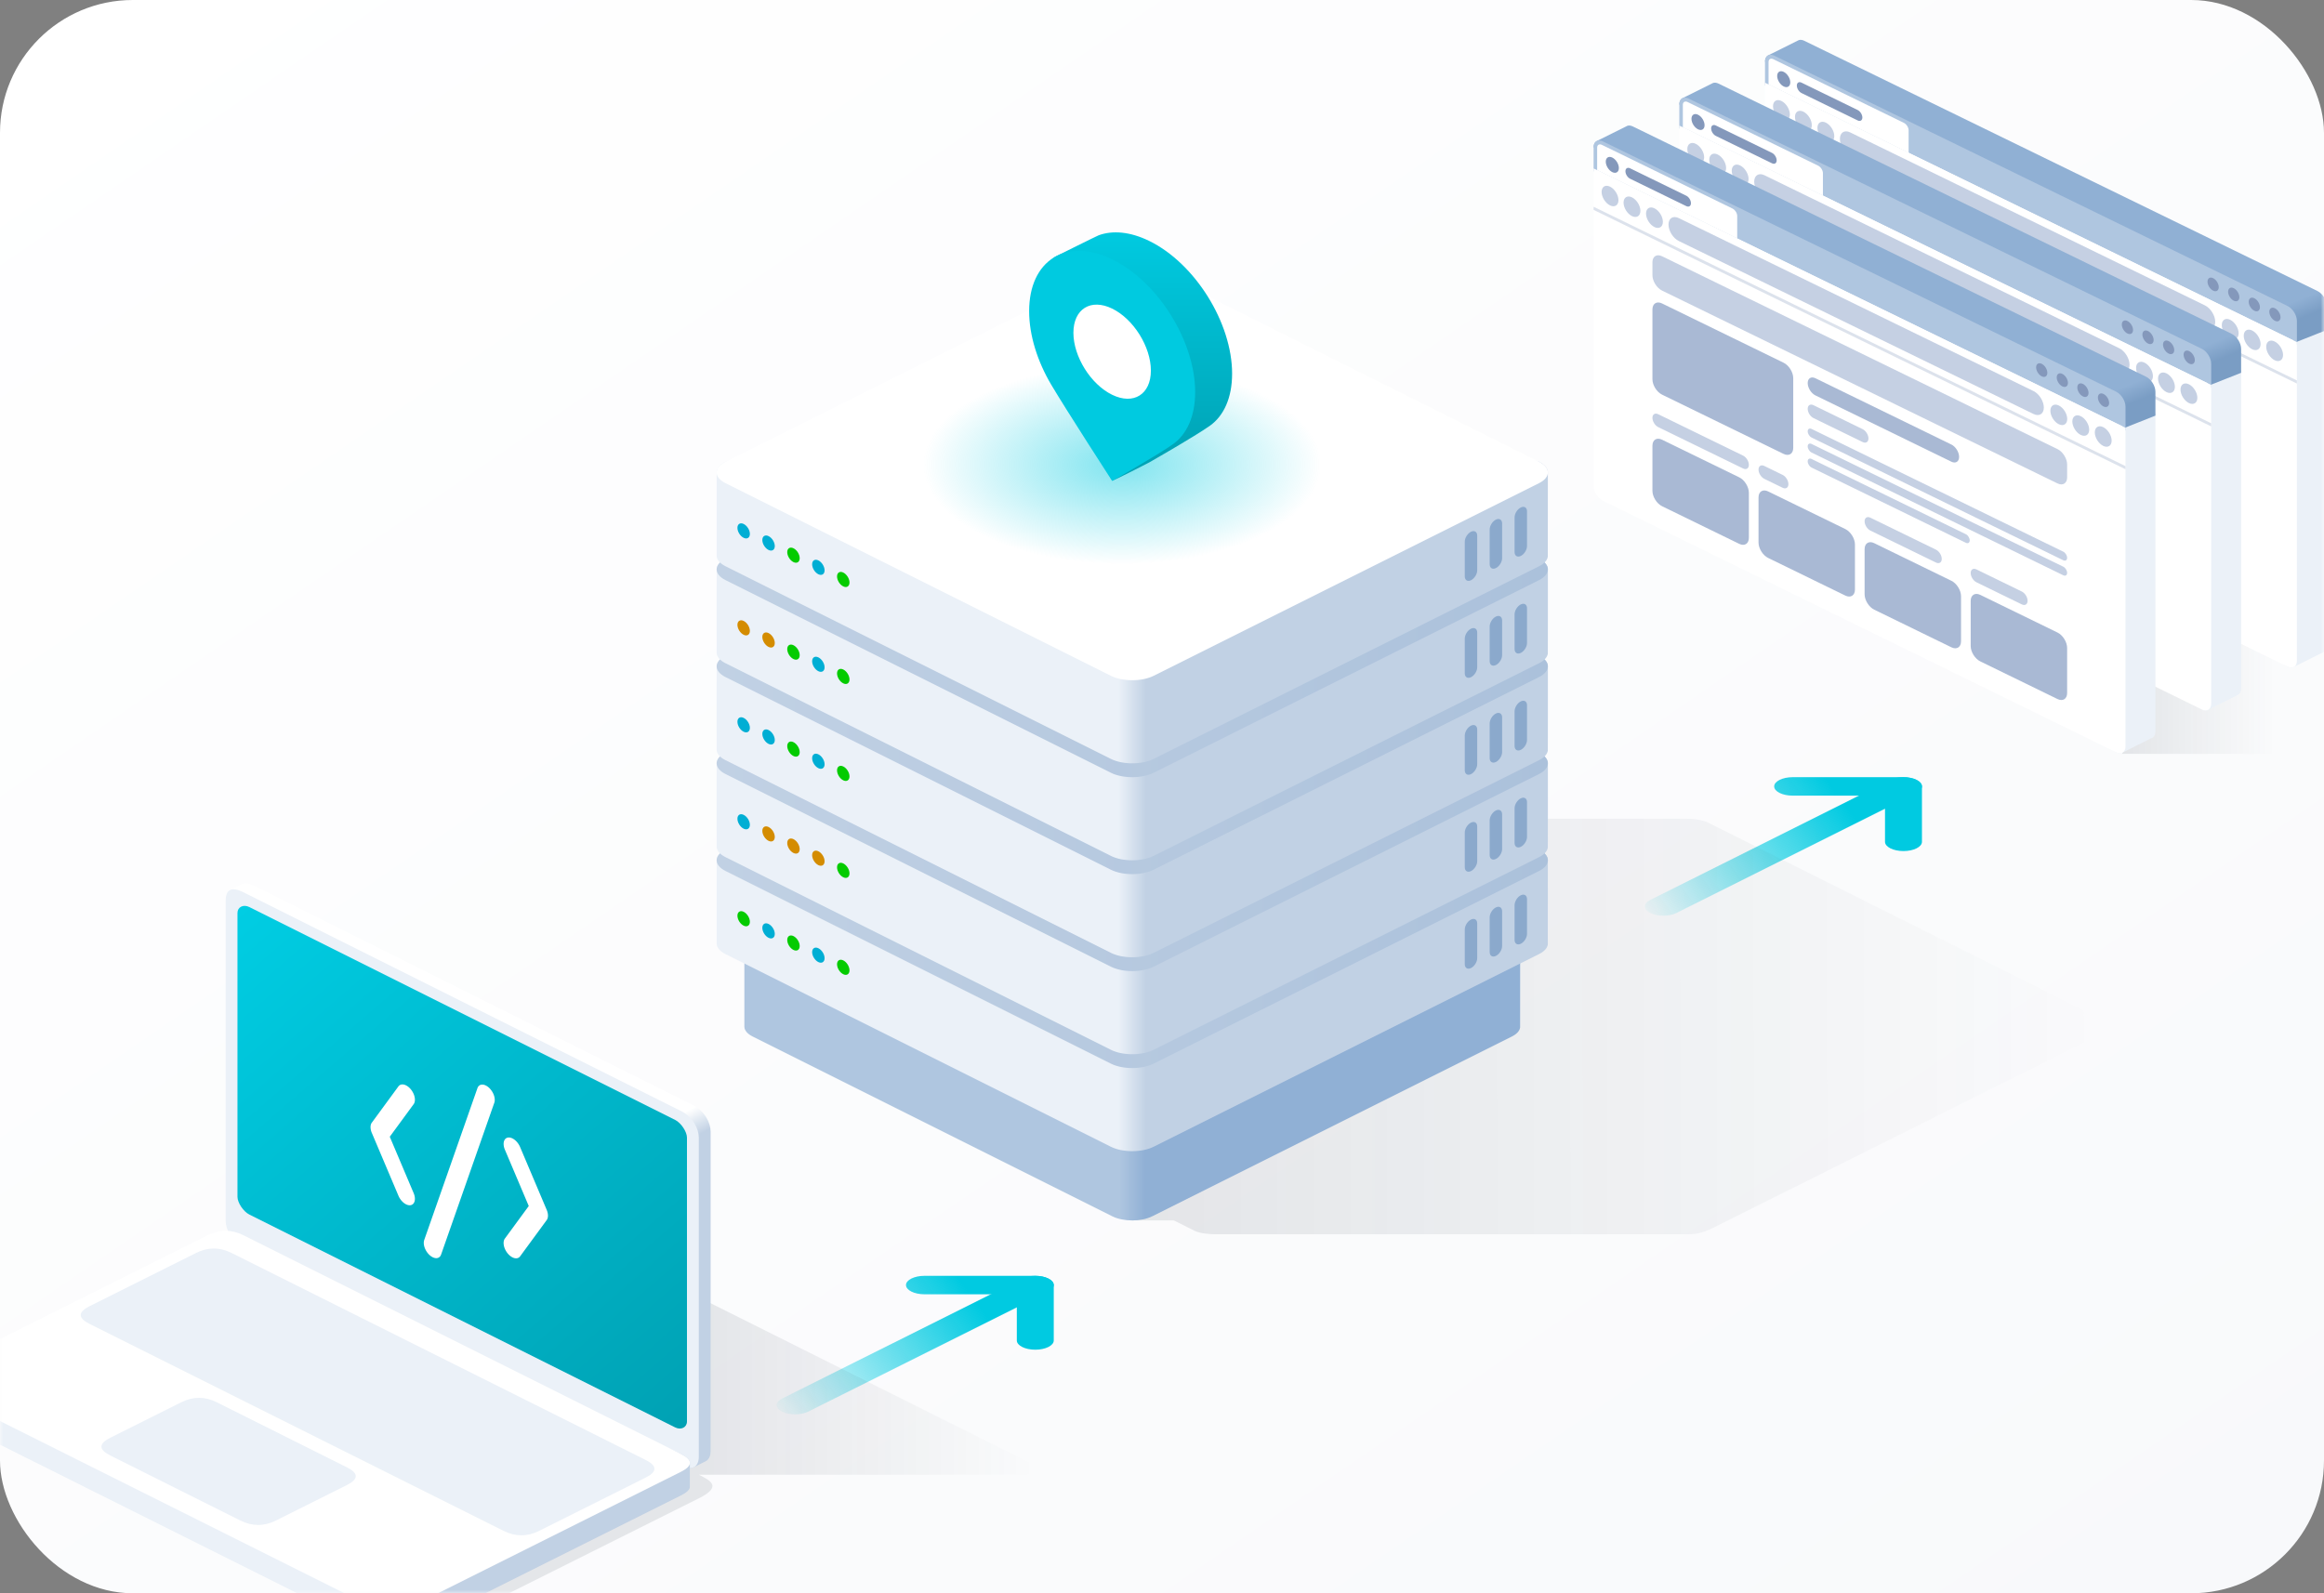 <svg width="350" height="240" fill="none" xmlns="http://www.w3.org/2000/svg"><rect width="100%" height="100%" fill="#808080" stroke="none"/><rect width="350" height="240" rx="20" fill="url(#a)"/><mask id="b" style="mask-type:alpha" maskUnits="userSpaceOnUse" x="0" y="0" width="350" height="240"><rect width="350" height="240" rx="20" fill="#000"/></mask><g mask="url(#b)"><path fill-rule="evenodd" clip-rule="evenodd" d="M157.884 192.591c1.087.543 1.087 1.423 0 1.967l-36.165 18.082c-1.086.544-2.848.544-3.934 0-1.087-.543-1.087-1.424 0-1.967l36.165-18.082c1.087-.544 2.848-.544 3.934 0Z" fill="url(#c)"/><path fill-rule="evenodd" clip-rule="evenodd" d="M136.444 193.574c0-.768 1.245-1.391 2.782-1.391h16.691c1.537 0 2.782.623 2.782 1.391v8.346c0 .768-1.245 1.391-2.782 1.391-1.536 0-2.782-.623-2.782-1.391v-6.955h-13.909c-1.537 0-2.782-.623-2.782-1.391Z" fill="url(#d)"/><path fill-rule="evenodd" clip-rule="evenodd" d="M288.636 117.478c1.087.543 1.087 1.424 0 1.967l-36.165 18.083c-1.087.543-2.848.543-3.934 0-1.087-.544-1.087-1.424 0-1.968l36.165-18.082c1.086-.543 2.848-.543 3.934 0Z" fill="url(#e)"/><path fill-rule="evenodd" clip-rule="evenodd" d="M267.195 118.461c0-.768 1.246-1.391 2.782-1.391h16.692c1.537 0 2.782.623 2.782 1.391v8.346c0 .768-1.245 1.391-2.782 1.391-1.536 0-2.782-.623-2.782-1.391v-6.955h-13.91c-1.536 0-2.782-.622-2.782-1.391Z" fill="url(#f)"/><path d="M176.782 183.837h-6.259l53.204-60.507h30.254c1.669 0 2.782.347 3.13.521l58.421 29.211c.348.174 1.043.73 1.043 1.565 0 .834-.695 1.391-1.043 1.564l-57.378 28.689c-2.086 1.044-3.13 1.044-4.173 1.044h-70.94c-.695 0-2.295-.105-3.129-.522l-3.13-1.565Z" fill="url(#g)"/><path d="M113.348 156.131c-.795-.397-1.209-.912-1.244-1.433-.003-.048-.003-13.866 0-13.914.035-.52.449-1.035 1.244-1.433l54.165-15.398c1.662-.831 4.357-.831 6.019 0l54.165 15.398c.79.395 1.204.906 1.243 1.423.006.077.004 13.925-.007 14.002-.069.494-.481.978-1.236 1.355l-54.165 27.083c-1.662.831-4.357.831-6.019 0l-54.165-27.083Z" fill="url(#h)"/><path d="M109.264 143.72c-.851-.426-1.296-.978-1.333-1.535-.003-.051-.003-12.621 0-12.673.037-.557.482-1.109 1.333-1.535l58.034-16.498c1.781-.891 4.668-.891 6.449 0l58.034 16.498c.846.423 1.29.971 1.332 1.525.006.082.004 12.684-.008 12.766-.074.529-.515 1.048-1.324 1.452l-58.034 29.017c-1.781.891-4.668.891-6.449 0l-58.034-29.017Z" fill="url(#i)"/><path d="M109.264 131.201c-1.781-.89-1.781-2.334 0-3.224l58.034-29.017c1.781-.89 4.668-.89 6.449 0l58.034 29.017c1.781.89 1.781 2.334 0 3.224l-58.034 29.017c-1.781.891-4.668.891-6.449 0l-58.034-29.017Z" fill="url(#j)"/><path d="M109.264 129.115c-.851-.426-1.296-.978-1.333-1.536a8921.09 8921.09 0 0 1 0-12.672c.037-.558.482-1.11 1.333-1.535l58.034-16.499c1.781-.89 4.668-.89 6.449 0l58.034 16.499c.846.423 1.29.97 1.332 1.524.006.083.004 12.684-.008 12.767-.074.529-.515 1.047-1.324 1.452l-58.034 29.017c-1.781.89-4.668.89-6.449 0l-58.034-29.017Z" fill="url(#k)"/><path d="M109.264 116.596c-1.781-.89-1.781-2.334 0-3.224l58.034-29.017c1.781-.89 4.668-.89 6.449 0l58.034 29.017c1.781.89 1.781 2.334 0 3.224l-58.034 29.017c-1.781.891-4.668.891-6.449 0l-58.034-29.017Z" fill="url(#l)"/><path d="M109.264 114.509c-.851-.425-1.296-.978-1.333-1.535a8921.09 8921.09 0 0 1 0-12.672c.037-.558.482-1.11 1.333-1.536l58.034-16.498c1.781-.89 4.668-.89 6.449 0l58.034 16.498c.846.423 1.29.97 1.332 1.525.006.082.004 12.684-.008 12.766-.074.529-.515 1.048-1.324 1.452l-58.034 29.017c-1.781.891-4.668.891-6.449 0l-58.034-29.017Z" fill="url(#m)"/><path d="M109.264 101.991c-1.781-.891-1.781-2.334 0-3.225l58.034-29.017c1.781-.89 4.668-.89 6.449 0l58.034 29.017c1.781.89 1.781 2.334 0 3.225l-58.034 29.017c-1.781.89-4.668.89-6.449 0l-58.034-29.017Z" fill="url(#n)"/><path d="M109.264 99.904c-.851-.425-1.296-.977-1.333-1.535a8921.09 8921.09 0 0 1 0-12.672c.037-.558.482-1.11 1.333-1.536l58.034-16.498c1.781-.89 4.668-.89 6.449 0l58.034 16.498c.846.423 1.29.97 1.332 1.525.006.082.004 12.684-.008 12.766-.074.53-.515 1.048-1.324 1.452l-58.034 29.017c-1.781.891-4.668.891-6.449 0l-58.034-29.017Z" fill="url(#o)"/><path d="M109.264 87.385c-1.781-.89-1.781-2.334 0-3.224l58.034-29.017c1.781-.89 4.668-.89 6.449 0l58.034 29.017c1.781.89 1.781 2.334 0 3.224l-58.034 29.017c-1.781.891-4.668.891-6.449 0l-58.034-29.017Z" fill="url(#p)"/><path d="M109.264 85.299c-.851-.426-1.296-.978-1.333-1.536-.003-.05-.003-12.62 0-12.672.037-.557.482-1.11 1.333-1.535l58.034-16.499c1.781-.89 4.668-.89 6.449 0l58.034 16.499c.846.423 1.29.97 1.332 1.524.006.083.004 12.684-.008 12.767-.074.529-.515 1.047-1.324 1.452l-58.034 29.017c-1.781.89-4.668.89-6.449 0l-58.034-29.017Z" fill="url(#q)"/><path d="M109.264 72.78c-1.781-.89-1.781-2.334 0-3.224l58.034-29.017c1.781-.89 4.668-.89 6.449 0l58.034 29.017c1.781.89 1.781 2.334 0 3.224l-58.034 29.017c-1.781.891-4.668.891-6.449 0L109.264 72.78Z" fill="#fff"/><ellipse cx="169" cy="70" rx="30" ry="15" fill="url(#r)"/><path d="M185.558 56.291c0 3.652-1.265 6.359-3.334 7.831-2.283 1.626-9.168 5.546-9.168 5.546s-5.47 2.831-5.547 2.711c-2.207-3.432-2.092-14.62-3.621-17.2-2.069-3.49-3.334-7.43-3.334-11.083 0-4.13-3.946-4.27-1.376-5.564.233-.117 6.038-3.003 6.287-3.093 2.104-.766 4.736-.547 7.591.845 6.905 3.368 12.502 12.325 12.502 20.008Z" fill="url(#s)"/><path d="M179.994 59.073c0 3.652-1.265 6.358-3.334 7.831-2.283 1.625-9.168 5.545-9.168 5.545s-6.885-10.636-9.168-14.488c-2.069-3.49-3.334-7.431-3.334-11.083 0-7.682 5.597-11.18 12.502-7.812 6.905 3.367 12.502 12.325 12.502 20.007Z" fill="#00CAE0"/><path d="M173.326 55.821c0 3.585-2.612 5.217-5.834 3.646-3.222-1.572-5.834-5.752-5.834-9.337s2.612-5.217 5.834-3.646c3.222 1.572 5.834 5.752 5.834 9.337Z" fill="#fff"/><circle cx="1.043" cy="1.043" r="1.043" transform="matrix(.899 .438 0 1 111.058 78.47)" fill="#00AED4"/><circle cx="1.043" cy="1.043" r="1.043" transform="matrix(.899 .438 0 1 114.809 80.3)" fill="#00AED4"/><circle cx="1.043" cy="1.043" r="1.043" transform="matrix(.899 .438 0 1 118.56 82.129)" fill="#04CB00"/><circle cx="1.043" cy="1.043" r="1.043" transform="matrix(.899 .438 0 1 122.31 83.958)" fill="#00AED4"/><circle cx="1.043" cy="1.043" r="1.043" transform="matrix(.899 .438 0 1 126.061 85.788)" fill="#04CB00"/><circle cx="1.043" cy="1.043" r="1.043" transform="matrix(.899 .438 0 1 111.058 93.076)" fill="#D48C00"/><circle cx="1.043" cy="1.043" r="1.043" transform="matrix(.899 .438 0 1 114.809 94.905)" fill="#D48C00"/><circle cx="1.043" cy="1.043" r="1.043" transform="matrix(.899 .438 0 1 118.56 96.734)" fill="#04CB00"/><circle cx="1.043" cy="1.043" r="1.043" transform="matrix(.899 .438 0 1 122.31 98.564)" fill="#00AED4"/><circle cx="1.043" cy="1.043" r="1.043" transform="matrix(.899 .438 0 1 126.061 100.393)" fill="#04CB00"/><circle cx="1.043" cy="1.043" r="1.043" transform="matrix(.899 .438 0 1 111.058 107.682)" fill="#00AED4"/><circle cx="1.043" cy="1.043" r="1.043" transform="matrix(.899 .438 0 1 114.809 109.511)" fill="#00AED4"/><circle cx="1.043" cy="1.043" r="1.043" transform="matrix(.899 .438 0 1 118.56 111.34)" fill="#04CB00"/><circle cx="1.043" cy="1.043" r="1.043" transform="matrix(.899 .438 0 1 122.31 113.169)" fill="#00AED4"/><circle cx="1.043" cy="1.043" r="1.043" transform="matrix(.899 .438 0 1 126.061 114.999)" fill="#04CB00"/><circle cx="1.043" cy="1.043" r="1.043" transform="matrix(.899 .438 0 1 111.058 122.287)" fill="#00AED4"/><circle cx="1.043" cy="1.043" r="1.043" transform="matrix(.899 .438 0 1 114.809 124.116)" fill="#D48C00"/><circle cx="1.043" cy="1.043" r="1.043" transform="matrix(.899 .438 0 1 118.56 125.945)" fill="#D48C00"/><circle cx="1.043" cy="1.043" r="1.043" transform="matrix(.899 .438 0 1 122.31 127.774)" fill="#D48C00"/><circle cx="1.043" cy="1.043" r="1.043" transform="matrix(.899 .438 0 1 126.061 129.604)" fill="#04CB00"/><circle cx="1.043" cy="1.043" r="1.043" transform="matrix(.899 .438 0 1 111.058 136.892)" fill="#04CB00"/><circle cx="1.043" cy="1.043" r="1.043" transform="matrix(.899 .438 0 1 114.809 138.721)" fill="#00AED4"/><circle cx="1.043" cy="1.043" r="1.043" transform="matrix(.899 .438 0 1 118.56 140.55)" fill="#04CB00"/><circle cx="1.043" cy="1.043" r="1.043" transform="matrix(.899 .438 0 1 122.31 142.379)" fill="#00AED4"/><circle cx="1.043" cy="1.043" r="1.043" transform="matrix(.899 .438 0 1 126.061 144.209)" fill="#04CB00"/><path d="M228.099 77.942c0-.576.42-1.248.938-1.5.517-.253.937.009.937.585v5.216c0 .577-.42 1.248-.937 1.5-.518.253-.938-.009-.938-.585v-5.216Zm-3.751 1.829c0-.576.42-1.248.938-1.5.518-.253.938.01.938.585v5.217c0 .576-.42 1.248-.938 1.5-.518.253-.938-.01-.938-.586v-5.216Zm-3.75 1.829c0-.576.42-1.248.937-1.5.518-.253.938.01.938.586v5.216c0 .576-.42 1.248-.938 1.5-.517.253-.937-.01-.937-.585V81.6Zm7.501 10.947c0-.576.42-1.248.938-1.5.517-.253.937.009.937.585v5.216c0 .576-.42 1.248-.937 1.5-.518.253-.938-.009-.938-.585v-5.216Zm-3.751 1.829c0-.576.42-1.248.938-1.5.518-.253.938.01.938.585v5.217c0 .576-.42 1.248-.938 1.5-.518.253-.938-.01-.938-.586v-5.216Zm-3.75 1.829c0-.576.42-1.248.937-1.5.518-.253.938.01.938.586v5.216c0 .576-.42 1.248-.938 1.5-.517.253-.937-.009-.937-.585v-5.217Zm7.501 10.947c0-.576.42-1.248.938-1.5.517-.253.937.009.937.586v5.216c0 .576-.42 1.248-.937 1.5-.518.253-.938-.009-.938-.586v-5.216Zm-3.751 1.83c0-.577.42-1.248.938-1.501.518-.253.938.01.938.586v5.216c0 .576-.42 1.248-.938 1.501-.518.252-.938-.01-.938-.586v-5.216Zm-3.75 1.829c0-.576.42-1.248.937-1.501.518-.252.938.01.938.586v5.216c0 .576-.42 1.248-.938 1.501-.517.252-.937-.01-.937-.586v-5.216Zm7.501 10.947c0-.576.42-1.248.938-1.501.517-.252.937.01.937.586v5.216c0 .576-.42 1.248-.937 1.501-.518.252-.938-.01-.938-.586v-5.216Zm-3.751 1.829c0-.576.42-1.248.938-1.501.518-.252.938.01.938.586v5.217c0 .576-.42 1.247-.938 1.5-.518.253-.938-.01-.938-.586v-5.216Zm-3.75 1.829c0-.576.42-1.248.937-1.5.518-.253.938.009.938.586v5.216c0 .576-.42 1.248-.938 1.5-.517.253-.937-.009-.937-.586v-5.216Zm7.501 10.947c0-.576.42-1.248.938-1.501.517-.252.937.01.937.586v5.216c0 .576-.42 1.248-.937 1.501-.518.252-.938-.01-.938-.586v-5.216Zm-3.751 1.829c0-.576.42-1.248.938-1.501.518-.252.938.01.938.586v5.216c0 .577-.42 1.248-.938 1.501-.518.253-.938-.01-.938-.586v-5.216Zm-3.75 1.829c0-.576.42-1.248.937-1.5.518-.253.938.009.938.586v5.216c0 .576-.42 1.248-.938 1.5-.517.253-.937-.009-.937-.586v-5.216Z" fill="#8BA9CC"/><path d="M65.158 245.744c-2.673 1.337-7.126.891-8.908 0l48.991-50.326 48.99 24.495c2.672 1.336 1.781 2.227 0 2.227h-48.99c1.781.891 3.562 1.781 0 3.563l-40.083 20.041Z" fill="url(#t)"/><path d="m104.35 166.469-65.914-32.957c-.857-.428-1.508-.548-1.953-.358-.033.014-1.846.921-1.877.938-.416.237-.624.786-.624 1.647 0 15.588 1.781 46.14 1.781 47.209 0 1.336.891 3.117 2.673 4.008 1.781.891 62.351 32.957 64.132 33.848.822.411 1.454.443 1.896.227.053-.026 1.884-.945 1.931-.978.418-.286.627-.829.627-1.476v-48.099c0-1.336-.891-3.118-2.672-4.009Z" fill="url(#u)"/><path d="M36.654 134.403c-1.781-.891-2.672-.445-2.672 1.336v48.1c0 1.336.89 3.117 2.672 4.008l65.914 32.957c1.782.891 2.673 0 2.673-1.336v-48.1c0-1.336-.891-3.117-2.673-4.008l-65.914-32.957Z" fill="#EBF1F8"/><path d="M35.764 137.521c0-.891.89-1.337 1.78-.891l64.134 32.066c.89.446 1.781 1.782 1.781 2.672v42.756c0 .89-.891 1.336-1.781.89l-64.133-32.066c-.89-.445-1.782-1.781-1.782-2.672v-42.755Z" fill="url(#v)"/><path d="M76.495 171.359c.197-.036.434.004.688.13.484.241.908.74 1.142 1.288l.003.008 4.008 9.463c.12.279.19.579.19.863 0 .283-.07.513-.193.678l.003-.005-4.008 5.466c-.237.319-.662.395-1.146.153-.738-.368-1.337-1.335-1.337-2.16 0-.284.071-.514.194-.679l-.003.005 3.596-4.902-3.595-8.488c-.12-.279-.19-.58-.19-.864 0-.54.256-.886.641-.956h.007Zm-14.658 10.18c-.197.036-.434-.003-.688-.129-.484-.242-.908-.741-1.142-1.288l-.003-.008-4.008-9.463a2.23 2.23 0 0 1-.191-.864c0-.284.07-.514.194-.679l-.003.005 4.008-5.466c.238-.318.661-.394 1.145-.153.738.368 1.337 1.335 1.337 2.16 0 .284-.071.514-.194.678l.003-.005-3.594 4.904 3.594 8.489c.12.279.19.579.19.863 0 .541-.257.886-.642.956h-.006Zm11.76-17.733c.535.471.913 1.217.913 1.872 0 .169-.025.318-.07.446l.002-.009-8.016 22.875c-.182.508-.681.682-1.268.389-.738-.368-1.336-1.335-1.336-2.159 0-.169.025-.319.07-.447l-.002.009 8.016-22.875c.183-.507.68-.681 1.267-.388.152.075.297.176.433.295l-.01-.008Z" fill="#fff"/><path d="M31.31 189.628c1.781-.89 3.563-.89 5.344 0 1.782.891 64.133 28.504 65.914 29.395.815.407 1.257.814 1.327 1.221.013.077.013 3.716 0 3.792-.07.408-.512.815-1.327 1.222l-40.973 20.487c-1.782.89-3.563.89-5.345 0l-65.914-32.957c-.861-.431-1.306-.862-1.335-1.293-.002-.029-.002-3.621 0-3.65.029-.431.474-.862 1.335-1.293 1.425-.712 27.91-10.391 40.974-16.924Z" fill="url(#w)"/><path d="M36.654 186.066c-1.781-.891-3.563-.891-5.344 0l-40.974 20.486c-1.781.891-1.781 1.782 0 2.673l65.914 32.957c1.782.89 3.563.89 5.345 0l40.973-20.487c1.782-.891 1.782-1.782 0-2.672l-65.914-32.957Z" fill="#fff"/><path d="M34.873 188.738c-1.782-.891-3.563-.891-5.345 0l-16.033 8.016c-1.781.891-1.781 1.782 0 2.673l62.351 31.175c1.782.891 3.563.891 5.345 0l16.033-8.016c1.781-.891 1.781-1.782 0-2.673l-62.351-31.175Zm-2.227 22.491c-1.782-.891-3.563-.891-5.345 0l-10.688 5.344c-1.782.891-1.782 1.781 0 2.672l19.596 9.798c1.781.891 3.563.891 5.344 0l10.689-5.344c1.782-.891 1.782-1.782 0-2.672l-19.596-9.798Z" fill="#EBF1F8"/><path d="M342.539 113.558h-22.946l2.151-15.417 20.795-2.51v17.927Z" fill="url(#x)"/><path d="M271.756 11.005V9.493l78.67 39.787v48c0 .41-.141.715-.373.881-.055.04-4.623 2.326-4.688 2.349-.238.087-.534.062-.856-.095l-71.344-40.86c-.778-.38-1.409-1.39-1.409-2.257V11.005Z" fill="#EBF1F8"/><path d="M265.814 9.28c0-.452.171-.775.446-.928.046-.026 4.604-2.3 4.656-2.316.23-.07.512-.04.816.109l77.285 37.694c.778.38 1.409 1.39 1.409 2.256v3.608l-4.994 1.976-73.676-38.495-5.942-3.905Z" fill="url(#y)"/><path d="M265.814 9.28c0-.867.631-1.261 1.41-.882l77.285 37.695c.778.38 1.41 1.39 1.41 2.256v3.608l-80.105-39.07V9.28Z" fill="#AFC6E0"/><path d="M265.814 13.976v-1.512l80.105 39.07v48.001c0 .866-.632 1.261-1.41.881l-77.285-37.89c-.779-.38-1.41-1.39-1.41-2.256V13.976Z" fill="#fff"/><path d="M266.348 14.237v-1.512l79.037 38.548v47.408c0 .866-.632 1.26-1.41.88l-76.217-37.368c-.779-.38-1.41-1.39-1.41-2.257v-45.7Z" fill="#fff"/><path d="m265.814 18.237 80.105 39.07v.47l-80.105-39.07v-.47Z" fill="#DCE2EC"/><path d="M277.094 20.915c0-.953.694-1.387 1.55-.97l53.425 26.057c.856.418 1.551 1.53 1.551 2.482 0 .953-.695 1.387-1.551.97l-53.425-26.057c-.856-.418-1.55-1.53-1.55-2.482Zm-10.074-4.913c0-.78.568-1.135 1.269-.793.701.341 1.269 1.25 1.269 2.03 0 .78-.568 1.135-1.269.793-.701-.341-1.269-1.25-1.269-2.03Zm3.306 1.612c0-.78.568-1.135 1.269-.793.701.342 1.269 1.251 1.269 2.03 0 .78-.568 1.136-1.269.794-.701-.342-1.269-1.251-1.269-2.03Zm3.384 1.651c0-.78.568-1.135 1.269-.793.7.341 1.269 1.25 1.269 2.03 0 .78-.569 1.135-1.269.793-.701-.342-1.269-1.25-1.269-2.03Zm60.897 29.701c0-.78.568-1.135 1.268-.793.701.342 1.269 1.251 1.269 2.03 0 .78-.568 1.135-1.269.794-.7-.342-1.268-1.251-1.268-2.031Zm3.306 1.612c0-.78.568-1.134 1.269-.793.7.342 1.269 1.252 1.269 2.031 0 .78-.569 1.135-1.269.793-.701-.342-1.269-1.25-1.269-2.03Zm3.383 1.651c0-.78.569-1.135 1.269-.793.701.342 1.269 1.25 1.269 2.03 0 .78-.568 1.135-1.269.794-.7-.342-1.269-1.252-1.269-2.031Z" fill="#C5D0E3"/><path d="M266.348 9.336c0-.426.321-.614.718-.42l19.659 9.588c.396.193.717.695.717 1.12v3.389l-21.094-10.289V9.337Z" fill="#fff"/><path d="M335.559 43.94c0-.519.378-.756.846-.528.467.228.846.834.846 1.354 0 .52-.379.757-.846.529-.468-.228-.846-.834-.846-1.354Zm-3.102-1.512c0-.52.379-.756.846-.529.467.228.846.834.846 1.354 0 .52-.379.757-.846.529-.467-.228-.846-.834-.846-1.354Zm6.204 3.026c0-.52.378-.757.845-.529.468.228.846.834.846 1.354 0 .52-.378.756-.846.529-.467-.228-.845-.834-.845-1.354Zm3.101 1.513c0-.52.379-.757.846-.529.468.228.846.834.846 1.354 0 .52-.378.756-.846.529-.467-.228-.846-.834-.846-1.354Zm-74.115-35.523c0-.606.442-.882.987-.616.545.266.987.973.987 1.58 0 .606-.442.882-.987.616-.545-.266-.987-.973-.987-1.58Zm2.961 1.445c0-.434.315-.63.705-.44l8.459 4.125c.39.19.705.695.705 1.128 0 .433-.315.63-.705.44l-8.459-4.125c-.39-.19-.705-.695-.705-1.128Z" fill="#8498BB"/><path d="M274.674 33.712c0-.893.65-1.3 1.452-.908l18.301 8.926c.802.391 1.452 1.432 1.452 2.324v10.504c0 .893-.65 1.3-1.452.908l-18.301-8.926c-.802-.391-1.452-1.432-1.452-2.324V33.712Zm0 20.523c0-.893.65-1.299 1.452-.908l11.62 5.667c.802.392 1.452 1.432 1.452 2.325v6.787c0 .893-.65 1.299-1.452.908l-11.62-5.668c-.802-.39-1.452-1.431-1.452-2.324v-6.787Zm23.384-9.441c0-.714.52-1.04 1.162-.726l20.48 9.988c.641.313 1.161 1.146 1.161 1.86 0 .714-.52 1.039-1.161.726l-20.48-9.989c-.642-.313-1.162-1.145-1.162-1.86Zm-7.407 17.233c0-.892.65-1.299 1.452-.907l11.62 5.667c.802.391 1.452 1.432 1.452 2.324v6.787c0 .893-.65 1.3-1.452.908l-11.62-5.667c-.802-.391-1.452-1.432-1.452-2.325v-6.787Zm15.977 7.793c0-.893.65-1.3 1.452-.908l11.62 5.667c.802.392 1.452 1.432 1.452 2.325v6.787c0 .892-.65 1.299-1.452.907l-11.62-5.667c-.802-.391-1.452-1.432-1.452-2.324V69.82Zm15.976 7.792c0-.892.651-1.299 1.453-.907l11.619 5.667c.803.391 1.453 1.432 1.453 2.324v6.787c0 .893-.65 1.3-1.453.908l-11.619-5.667c-.802-.392-1.453-1.432-1.453-2.325v-6.787Z" fill="#A9B9D4"/><path d="M274.674 26.602c0-.893.65-1.299 1.452-.908l59.55 29.045c.803.391 1.453 1.432 1.453 2.324v1.94c0 .892-.65 1.298-1.453.907l-59.55-29.044c-.802-.392-1.452-1.432-1.452-2.325v-1.94Zm23.384 22.071c0-.536.39-.78.872-.545l7.407 3.613c.481.235.872.86.872 1.395s-.391.779-.872.544l-7.407-3.613c-.482-.234-.872-.859-.872-1.394Zm-23.384 1.361c0-.536.39-.78.871-.545l12.782 6.234c.481.235.871.86.871 1.395s-.39.78-.871.544l-12.782-6.234c-.481-.234-.871-.859-.871-1.394Zm15.977 7.792c0-.535.39-.78.871-.544l2.76 1.346c.481.234.871.859.871 1.394 0 .536-.39.78-.871.545l-2.76-1.346c-.481-.235-.871-.86-.871-1.395Zm15.977 7.793c0-.536.39-.78.871-.545l9.877 4.817c.481.235.871.86.871 1.395s-.39.78-.871.544l-9.877-4.817c-.481-.235-.871-.859-.871-1.394Zm15.976 7.792c0-.535.391-.78.872-.544l6.826 3.329c.482.235.872.86.872 1.395s-.39.779-.872.544l-6.826-3.33c-.481-.234-.872-.859-.872-1.394Zm-24.546-21.345c0-.357.26-.52.581-.363l37.909 18.49c.321.156.581.572.581.93 0 .356-.26.519-.581.362l-37.909-18.489c-.321-.157-.581-.573-.581-.93Zm0 2.263c0-.357.26-.52.581-.363l37.909 18.489c.321.156.581.573.581.93 0 .357-.26.52-.581.363l-37.909-18.49c-.321-.156-.581-.572-.581-.93Zm0 2.262c0-.357.26-.52.581-.363l23.239 11.334c.321.157.581.573.581.93 0 .357-.26.52-.581.363l-23.239-11.334c-.321-.157-.581-.573-.581-.93Z" fill="#C5D0E3"/><path d="M258.848 17.459v-1.512l78.671 39.786v48.002c0 .41-.141.714-.373.881-.055.04-4.624 2.325-4.689 2.349-.237.086-.534.062-.855-.095l-71.344-40.861c-.778-.38-1.41-1.39-1.41-2.256V17.459Z" fill="#EBF1F8"/><path d="M252.907 15.733c0-.451.171-.775.445-.927.047-.026 4.604-2.3 4.657-2.317.23-.07.511-.04.815.11l77.285 37.694c.779.38 1.41 1.39 1.41 2.256v3.608l-4.994 1.976-73.676-38.495-5.942-3.905Z" fill="url(#z)"/><path d="M252.907 15.733c0-.866.631-1.26 1.41-.88l77.285 37.693c.778.38 1.41 1.39 1.41 2.257v3.608l-80.105-39.07v-3.608Z" fill="#AFC6E0"/><path d="M252.907 20.43v-1.512l80.105 39.07v48c0 .867-.632 1.261-1.41.881l-77.285-37.89c-.779-.38-1.41-1.39-1.41-2.256V20.43Z" fill="#fff"/><path d="M253.441 20.69v-1.512l79.037 38.549v47.407c0 .867-.632 1.261-1.41.881l-76.217-37.369c-.779-.38-1.41-1.39-1.41-2.256v-45.7Z" fill="#fff"/><path d="m252.907 24.69 80.105 39.07v.47l-80.105-39.069v-.47Z" fill="#DCE2EC"/><path d="M264.186 27.369c0-.953.695-1.387 1.551-.97l53.424 26.057c.857.418 1.551 1.53 1.551 2.482 0 .953-.694 1.387-1.551.97L265.737 29.85c-.856-.418-1.551-1.53-1.551-2.482Zm-10.073-4.914c0-.78.568-1.134 1.268-.793.701.342 1.269 1.251 1.269 2.031 0 .78-.568 1.135-1.269.793-.7-.342-1.268-1.251-1.268-2.03Zm3.306 1.613c0-.78.568-1.135 1.269-.793.7.342 1.269 1.25 1.269 2.03 0 .78-.569 1.135-1.269.794-.701-.342-1.269-1.252-1.269-2.031Zm3.383 1.65c0-.78.569-1.135 1.269-.793.701.342 1.269 1.251 1.269 2.03 0 .78-.568 1.136-1.269.794-.7-.342-1.269-1.251-1.269-2.03Zm60.897 29.702c0-.78.568-1.135 1.269-.793.701.341 1.269 1.25 1.269 2.03 0 .78-.568 1.135-1.269.793-.701-.342-1.269-1.25-1.269-2.03Zm3.306 1.612c0-.78.569-1.135 1.269-.793.701.342 1.269 1.251 1.269 2.03 0 .78-.568 1.136-1.269.794-.7-.342-1.269-1.251-1.269-2.031Zm3.384 1.65c0-.78.568-1.134 1.269-.793.701.342 1.269 1.252 1.269 2.031 0 .78-.568 1.135-1.269.793-.701-.342-1.269-1.25-1.269-2.03Z" fill="#C5D0E3"/><path d="M253.441 15.79c0-.426.321-.614.717-.421l19.66 9.588c.396.194.717.695.717 1.12v3.39l-21.094-10.289V15.79Z" fill="#fff"/><path d="M322.651 50.395c0-.52.379-.757.846-.53.468.229.846.835.846 1.355s-.378.756-.846.528c-.467-.228-.846-.834-.846-1.353Zm-3.101-1.513c0-.52.378-.757.846-.529.467.228.845.834.845 1.354 0 .52-.378.756-.845.528-.468-.227-.846-.834-.846-1.353Zm6.203 3.025c0-.52.379-.756.846-.528.467.228.846.834.846 1.354 0 .52-.379.756-.846.528-.467-.228-.846-.834-.846-1.354Zm3.102 1.513c0-.52.379-.756.846-.528.467.227.846.834.846 1.353 0 .52-.379.757-.846.53-.467-.229-.846-.835-.846-1.355ZM254.74 17.898c0-.606.441-.883.987-.617.545.266.986.973.986 1.58 0 .606-.441.882-.986.616-.546-.265-.987-.973-.987-1.579Zm2.96 1.444c0-.433.316-.63.705-.44l8.46 4.126c.389.19.705.695.705 1.128 0 .433-.316.63-.705.44l-8.46-4.126c-.389-.19-.705-.695-.705-1.128Z" fill="#8498BB"/><path d="M261.767 40.166c0-.893.65-1.299 1.452-.908l18.301 8.926c.802.391 1.452 1.432 1.452 2.325v10.504c0 .892-.65 1.298-1.452.907l-18.301-8.926c-.802-.391-1.452-1.432-1.452-2.324V40.166Zm0 20.523c0-.893.65-1.299 1.452-.908l11.62 5.668c.802.39 1.452 1.431 1.452 2.324v6.787c0 .893-.65 1.299-1.452.908l-11.62-5.668c-.802-.39-1.452-1.431-1.452-2.324V60.69Zm23.384-9.441c0-.714.52-1.04 1.162-.726l20.479 9.988c.642.313 1.162 1.146 1.162 1.86 0 .714-.52 1.039-1.162.726l-20.479-9.988c-.642-.313-1.162-1.146-1.162-1.86Zm-7.408 17.233c0-.892.651-1.298 1.453-.907l11.619 5.667c.803.391 1.453 1.432 1.453 2.324v6.788c0 .892-.65 1.298-1.453.907l-11.619-5.667c-.802-.391-1.453-1.432-1.453-2.325v-6.787Zm15.977 7.793c0-.893.651-1.299 1.453-.908l11.619 5.667c.802.392 1.453 1.432 1.453 2.325v6.787c0 .892-.651 1.299-1.453.907l-11.619-5.667c-.802-.39-1.453-1.432-1.453-2.324v-6.787Zm15.977 7.792c0-.892.65-1.299 1.453-.907l11.619 5.667c.802.391 1.453 1.432 1.453 2.324v6.787c0 .893-.651 1.3-1.453.908l-11.619-5.667c-.803-.391-1.453-1.432-1.453-2.325v-6.787Z" fill="#A9B9D4"/><path d="M261.767 33.056c0-.893.65-1.3 1.452-.908l59.55 29.044c.802.392 1.453 1.432 1.453 2.325v1.939c0 .892-.651 1.299-1.453.908l-59.55-29.045c-.802-.391-1.452-1.432-1.452-2.324v-1.94Zm23.384 22.07c0-.535.39-.779.871-.544l7.408 3.613c.481.234.871.859.871 1.394 0 .536-.39.78-.871.545l-7.408-3.613c-.481-.235-.871-.86-.871-1.395Zm-23.384 1.361c0-.535.39-.779.871-.544l12.782 6.234c.481.234.871.859.871 1.394 0 .536-.39.78-.871.545l-12.782-6.234c-.481-.235-.871-.86-.871-1.395Zm15.976 7.793c0-.536.391-.78.872-.545l2.76 1.346c.481.235.871.86.871 1.395s-.39.78-.871.544l-2.76-1.346c-.481-.234-.872-.859-.872-1.394Zm15.977 7.792c0-.535.39-.78.872-.544l9.876 4.817c.482.234.872.859.872 1.394 0 .536-.39.78-.872.545l-9.876-4.817c-.482-.235-.872-.86-.872-1.395Zm15.977 7.793c0-.536.39-.78.872-.545l6.826 3.33c.481.234.872.859.872 1.394 0 .536-.391.78-.872.545l-6.826-3.33c-.482-.234-.872-.859-.872-1.394ZM285.151 58.52c0-.357.26-.52.581-.363l37.909 18.49c.32.156.581.572.581.929 0 .357-.261.52-.581.363l-37.909-18.49c-.321-.156-.581-.572-.581-.93Zm0 2.262c0-.357.26-.52.581-.363l37.909 18.49c.32.156.581.572.581.93 0 .356-.261.519-.581.362l-37.909-18.489c-.321-.157-.581-.573-.581-.93Zm0 2.263c0-.357.26-.52.581-.363l23.239 11.334c.321.157.581.573.581.93 0 .357-.26.52-.581.363l-23.239-11.335c-.321-.156-.581-.572-.581-.93Z" fill="#C5D0E3"/><path d="M245.942 23.912V22.4l78.67 39.787v48.001c0 .41-.141.714-.373.881-.055.04-4.623 2.326-4.688 2.349-.238.086-.534.062-.856-.095l-71.343-40.86c-.779-.38-1.41-1.391-1.41-2.257V23.912Z" fill="#EBF1F8"/><path d="M240 22.186c0-.451.172-.774.446-.927.046-.026 4.604-2.3 4.656-2.317.23-.07.512-.039.816.11l77.285 37.694c.778.38 1.41 1.39 1.41 2.256v3.608l-4.995 1.976-73.676-38.495L240 22.186Z" fill="url(#A)"/><path d="M240 22.186c0-.866.631-1.26 1.41-.88L318.695 59c.779.38 1.41 1.39 1.41 2.256v3.608L240 25.794v-3.608Z" fill="#AFC6E0"/><path d="M240 26.883V25.37l80.105 39.07v48.001c0 .866-.631 1.26-1.41.881l-77.285-37.89c-.779-.38-1.41-1.39-1.41-2.257V26.883Z" fill="#fff"/><path d="M240.534 27.143v-1.512l79.037 38.55v47.406c0 .867-.631 1.261-1.41.881l-76.217-37.369c-.779-.38-1.41-1.39-1.41-2.256v-45.7Z" fill="#fff"/><path d="m240 31.144 80.105 39.07v.47L240 31.614v-.47Z" fill="#DCE2EC"/><path d="M251.28 33.822c0-.953.694-1.387 1.551-.969l53.424 26.057c.856.418 1.551 1.529 1.551 2.482 0 .953-.695 1.387-1.551.969l-53.424-26.057c-.857-.418-1.551-1.529-1.551-2.482Zm-10.074-4.913c0-.78.568-1.135 1.269-.793.701.342 1.269 1.25 1.269 2.03 0 .78-.568 1.135-1.269.794-.701-.342-1.269-1.251-1.269-2.031Zm3.306 1.612c0-.78.568-1.134 1.269-.793.701.342 1.269 1.251 1.269 2.031 0 .78-.568 1.135-1.269.793-.701-.342-1.269-1.25-1.269-2.03Zm3.384 1.651c0-.78.568-1.135 1.269-.793.7.342 1.269 1.25 1.269 2.03 0 .78-.569 1.135-1.269.794-.701-.342-1.269-1.252-1.269-2.031Zm60.897 29.701c0-.78.568-1.135 1.269-.793.7.342 1.268 1.251 1.268 2.03 0 .78-.568 1.136-1.268.794-.701-.342-1.269-1.251-1.269-2.03Zm3.306 1.613c0-.78.568-1.135 1.269-.793.7.342 1.269 1.25 1.269 2.03 0 .78-.569 1.135-1.269.793-.701-.342-1.269-1.25-1.269-2.03Zm3.383 1.65c0-.78.569-1.135 1.269-.793.701.342 1.269 1.251 1.269 2.03 0 .78-.568 1.136-1.269.794-.7-.342-1.269-1.251-1.269-2.031Z" fill="#C5D0E3"/><path d="M240.534 22.242c0-.425.321-.613.718-.42l19.659 9.588c.396.194.717.695.717 1.12v3.39l-21.094-10.29v-3.389Z" fill="#fff"/><path d="M309.745 56.848c0-.52.378-.757.846-.529.467.228.846.834.846 1.354 0 .52-.379.756-.846.528-.468-.227-.846-.834-.846-1.353Zm-3.102-1.513c0-.52.379-.757.846-.529.467.228.846.834.846 1.354 0 .52-.379.756-.846.529-.467-.228-.846-.834-.846-1.354Zm6.204 3.025c0-.52.378-.756.846-.528.467.228.845.834.845 1.354 0 .52-.378.756-.845.528-.468-.228-.846-.834-.846-1.353Zm3.101 1.513c0-.52.379-.756.846-.528.468.228.846.834.846 1.354 0 .52-.378.756-.846.528-.467-.228-.846-.834-.846-1.354Zm-74.115-35.522c0-.606.442-.882.987-.616.545.265.987.973.987 1.579s-.442.883-.987.617c-.545-.266-.987-.973-.987-1.58Zm2.961 1.444c0-.433.315-.63.705-.44l8.459 4.126c.39.19.705.695.705 1.128 0 .433-.315.63-.705.44l-8.459-4.125c-.39-.19-.705-.695-.705-1.129Z" fill="#8498BB"/><path d="M248.86 46.619c0-.892.65-1.299 1.452-.908l18.301 8.926c.802.392 1.453 1.432 1.453 2.325v10.504c0 .892-.651 1.298-1.453.907l-18.301-8.926c-.802-.39-1.452-1.432-1.452-2.324V46.619Zm0 20.523c0-.892.65-1.299 1.452-.907l11.62 5.667c.802.39 1.452 1.432 1.452 2.324v6.787c0 .893-.65 1.299-1.452.908l-11.62-5.667c-.802-.392-1.452-1.432-1.452-2.325v-6.787Zm23.384-9.441c0-.714.52-1.039 1.162-.726l20.48 9.988c.641.314 1.161 1.146 1.161 1.86 0 .714-.52 1.04-1.161.726l-20.48-9.988c-.642-.313-1.162-1.146-1.162-1.86Zm-7.407 17.233c0-.892.65-1.298 1.452-.907l11.62 5.667c.802.391 1.452 1.432 1.452 2.325v6.787c0 .892-.65 1.299-1.452.907l-11.62-5.667c-.802-.391-1.452-1.432-1.452-2.324v-6.787Zm15.977 7.793c0-.893.65-1.299 1.452-.908l11.62 5.668c.802.39 1.452 1.431 1.452 2.324v6.787c0 .893-.65 1.299-1.452.908l-11.62-5.668c-.802-.39-1.452-1.431-1.452-2.324v-6.787Zm15.976 7.793c0-.893.651-1.3 1.453-.908l11.619 5.667c.803.391 1.453 1.432 1.453 2.324v6.788c0 .892-.65 1.298-1.453.907l-11.619-5.667c-.802-.391-1.453-1.432-1.453-2.325V90.52Z" fill="#A9B9D4"/><path d="M248.86 39.51c0-.893.65-1.3 1.452-.908l59.55 29.044c.803.391 1.453 1.432 1.453 2.324v1.94c0 .892-.65 1.299-1.453.907l-59.55-29.044c-.802-.392-1.452-1.432-1.452-2.325V39.51Zm23.384 22.07c0-.536.39-.78.872-.545l7.407 3.613c.481.235.872.86.872 1.395s-.391.78-.872.544l-7.407-3.612c-.482-.235-.872-.86-.872-1.395Zm-23.384 1.361c0-.535.39-.78.871-.545l12.782 6.234c.481.235.871.86.871 1.395s-.39.78-.871.544l-12.782-6.233c-.481-.235-.871-.86-.871-1.395Zm15.977 7.792c0-.535.39-.779.871-.544l2.76 1.346c.481.234.871.859.871 1.394 0 .536-.39.78-.871.545l-2.76-1.346c-.481-.235-.871-.86-.871-1.395Zm15.977 7.793c0-.536.39-.78.871-.545l9.877 4.817c.481.235.871.86.871 1.395s-.39.78-.871.545l-9.877-4.817c-.481-.235-.871-.86-.871-1.395Zm15.976 7.792c0-.535.391-.779.872-.544l6.826 3.33c.482.234.872.858.872 1.394 0 .535-.39.78-.872.544l-6.826-3.33c-.481-.234-.872-.858-.872-1.394Zm-24.546-21.344c0-.358.26-.52.581-.364l37.909 18.49c.321.156.581.573.581.93 0 .356-.26.52-.581.363l-37.909-18.49c-.321-.156-.581-.573-.581-.93Zm0 2.262c0-.357.26-.52.581-.363l37.909 18.49c.321.156.581.572.581.929 0 .357-.26.52-.581.363l-37.909-18.49c-.321-.156-.581-.572-.581-.93Zm0 2.262c0-.357.26-.52.581-.363l23.239 11.335c.321.156.581.572.581.93 0 .356-.26.519-.581.362l-23.239-11.334c-.321-.156-.581-.573-.581-.93Z" fill="#C5D0E3"/></g><defs><linearGradient id="a" x1="0" y1="0" x2="223.876" y2="326.485" gradientUnits="userSpaceOnUse"><stop stop-color="#fff"/><stop offset="1" stop-color="#F8F9FB"/></linearGradient><linearGradient id="c" x1="144.094" y1="192.183" x2="115.927" y2="213.048" gradientUnits="userSpaceOnUse"><stop stop-color="#00CAE1"/><stop offset="1" stop-color="#00CBE1" stop-opacity="0"/></linearGradient><linearGradient id="d" x1="144.094" y1="192.183" x2="115.927" y2="213.048" gradientUnits="userSpaceOnUse"><stop stop-color="#00CAE1"/><stop offset="1" stop-color="#00CBE1" stop-opacity="0"/></linearGradient><linearGradient id="e" x1="274.846" y1="117.07" x2="246.679" y2="137.935" gradientUnits="userSpaceOnUse"><stop stop-color="#00CAE1"/><stop offset="1" stop-color="#00CBE1" stop-opacity="0"/></linearGradient><linearGradient id="f" x1="274.846" y1="117.07" x2="246.679" y2="137.935" gradientUnits="userSpaceOnUse"><stop stop-color="#00CAE1"/><stop offset="1" stop-color="#00CBE1" stop-opacity="0"/></linearGradient><linearGradient id="g" x1="175.739" y1="157.061" x2="316.575" y2="156.806" gradientUnits="userSpaceOnUse"><stop stop-color="#202D3F" stop-opacity=".1"/><stop offset="1" stop-color="#202D3F" stop-opacity="0"/></linearGradient><linearGradient id="h" x1="168.575" y1="171.04" x2="172.47" y2="171.04" gradientUnits="userSpaceOnUse"><stop stop-color="#AFC6E0"/><stop offset="1" stop-color="#90B0D5"/></linearGradient><linearGradient id="i" x1="168.436" y1="161.929" x2="172.609" y2="161.929" gradientUnits="userSpaceOnUse"><stop stop-color="#EBF1F8"/><stop offset="1" stop-color="#C1D1E4"/></linearGradient><linearGradient id="j" x1="107.929" y1="129.589" x2="233.117" y2="129.589" gradientUnits="userSpaceOnUse"><stop stop-color="#C1D1E4"/><stop offset="1" stop-color="#ABC1DB"/></linearGradient><linearGradient id="k" x1="168.436" y1="147.324" x2="172.609" y2="147.324" gradientUnits="userSpaceOnUse"><stop stop-color="#EBF1F8"/><stop offset="1" stop-color="#C1D1E4"/></linearGradient><linearGradient id="l" x1="107.929" y1="114.984" x2="233.117" y2="114.984" gradientUnits="userSpaceOnUse"><stop stop-color="#C1D1E4"/><stop offset="1" stop-color="#ABC1DB"/></linearGradient><linearGradient id="m" x1="168.436" y1="132.719" x2="172.609" y2="132.719" gradientUnits="userSpaceOnUse"><stop stop-color="#EBF1F8"/><stop offset="1" stop-color="#C1D1E4"/></linearGradient><linearGradient id="n" x1="107.929" y1="100.379" x2="233.117" y2="100.379" gradientUnits="userSpaceOnUse"><stop stop-color="#C1D1E4"/><stop offset="1" stop-color="#ABC1DB"/></linearGradient><linearGradient id="o" x1="168.436" y1="118.114" x2="172.609" y2="118.114" gradientUnits="userSpaceOnUse"><stop stop-color="#EBF1F8"/><stop offset="1" stop-color="#C1D1E4"/></linearGradient><linearGradient id="p" x1="107.929" y1="85.773" x2="233.117" y2="85.773" gradientUnits="userSpaceOnUse"><stop stop-color="#C1D1E4"/><stop offset="1" stop-color="#ABC1DB"/></linearGradient><linearGradient id="q" x1="168.436" y1="103.508" x2="172.609" y2="103.508" gradientUnits="userSpaceOnUse"><stop stop-color="#EBF1F8"/><stop offset="1" stop-color="#C1D1E4"/></linearGradient><linearGradient id="s" x1="173.056" y1="35.002" x2="173.056" y2="69.668" gradientUnits="userSpaceOnUse"><stop stop-color="#00CAE0"/><stop offset="1" stop-color="#00A3B5"/></linearGradient><linearGradient id="t" x1="107.581" y1="222.785" x2="155.917" y2="222.785" gradientUnits="userSpaceOnUse"><stop stop-color="#202D3F" stop-opacity=".1"/><stop offset="1" stop-color="#202D3F" stop-opacity="0"/></linearGradient><linearGradient id="u" x1="104.35" y1="166.915" x2="106.131" y2="170.478" gradientUnits="userSpaceOnUse"><stop stop-color="#fff"/><stop offset="1" stop-color="#C1D1E4"/></linearGradient><linearGradient id="v" x1="36.209" y1="136.63" x2="103.904" y2="215.014" gradientUnits="userSpaceOnUse"><stop stop-color="#00CDE3"/><stop offset="1" stop-color="#00A1B3"/></linearGradient><linearGradient id="w" x1="60.704" y1="245.299" x2="57.141" y2="245.299" gradientUnits="userSpaceOnUse"><stop stop-color="#C1D1E4"/><stop offset="1" stop-color="#EBF1F8"/></linearGradient><linearGradient id="x" x1="320.412" y1="105.292" x2="342.539" y2="105.27" gradientUnits="userSpaceOnUse"><stop stop-color="#202D3F" stop-opacity=".1"/><stop offset="1" stop-color="#202D3F" stop-opacity="0"/></linearGradient><linearGradient id="y" x1="347.66" y1="44.549" x2="348.7" y2="47.074" gradientUnits="userSpaceOnUse"><stop stop-color="#90B0D4"/><stop offset="1" stop-color="#7A9DC4"/></linearGradient><linearGradient id="z" x1="334.753" y1="51.002" x2="335.793" y2="53.528" gradientUnits="userSpaceOnUse"><stop stop-color="#90B0D4"/><stop offset="1" stop-color="#7A9DC4"/></linearGradient><linearGradient id="A" x1="321.846" y1="57.456" x2="322.886" y2="59.981" gradientUnits="userSpaceOnUse"><stop stop-color="#90B0D4"/><stop offset="1" stop-color="#7A9DC4"/></linearGradient><radialGradient id="r" cx="0" cy="0" r="1" gradientUnits="userSpaceOnUse" gradientTransform="matrix(0 15 -30 0 169 70)"><stop stop-color="#00CAE0" stop-opacity=".5"/><stop offset="1" stop-color="#00CAE0" stop-opacity="0"/></radialGradient></defs></svg>